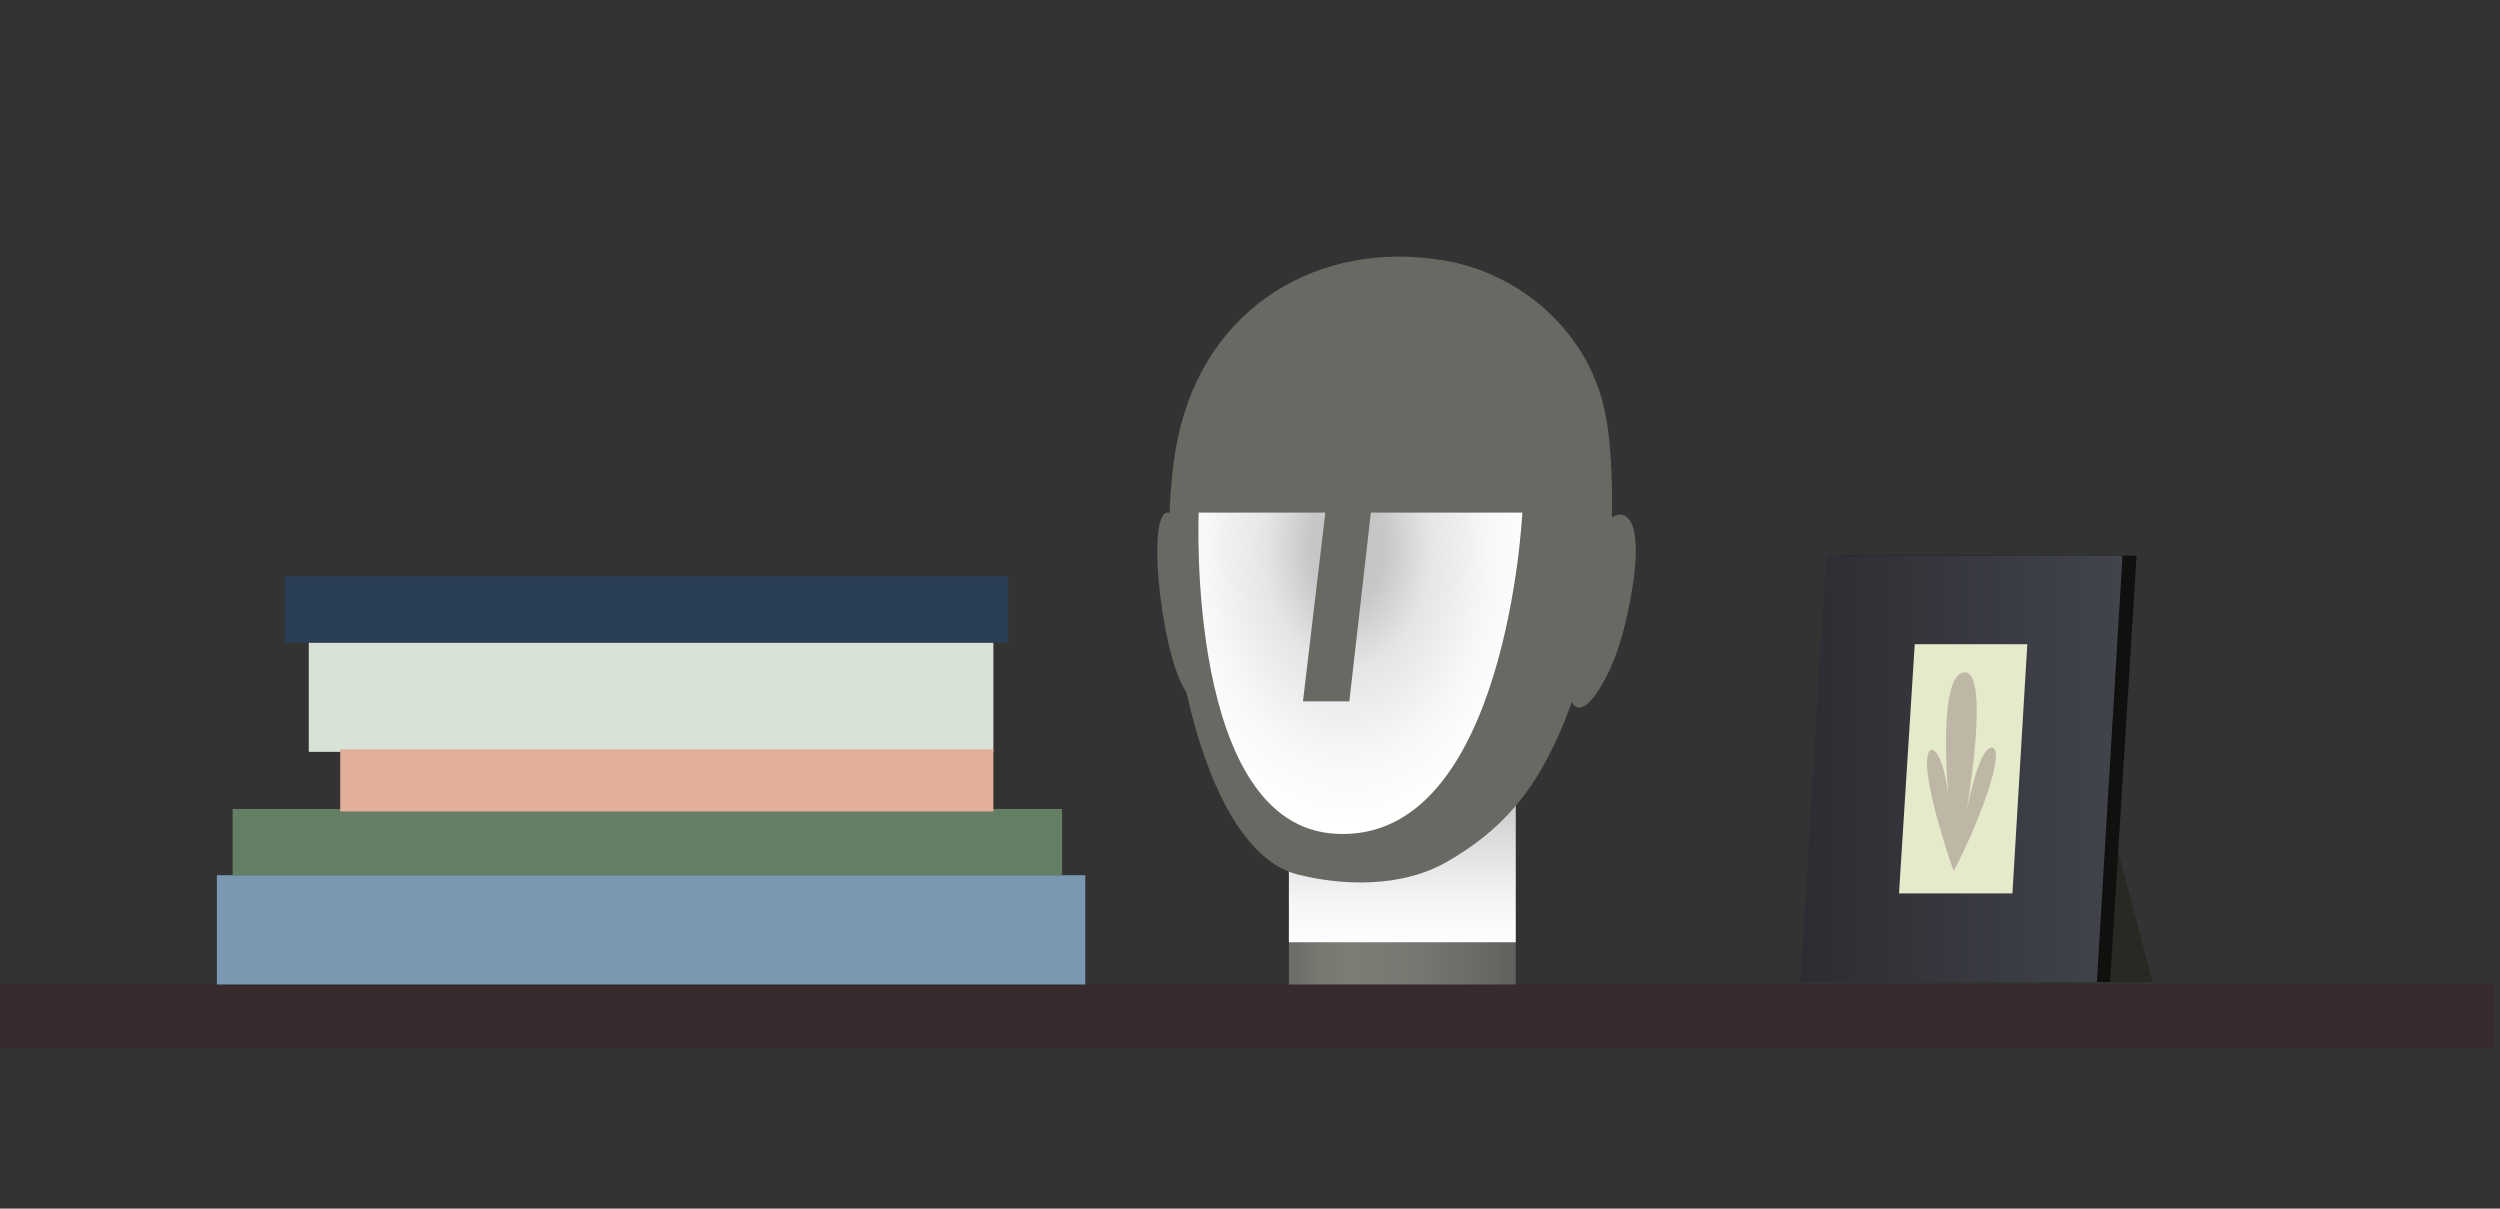 <svg width="302" height="146" viewBox="0 0 302 146" fill="none" xmlns="http://www.w3.org/2000/svg">
<rect x="0" y="0" width="302" height="146" fill="#333333" stroke="none"/>
<path d="M301.3 118.923H0V126.523H301.3V118.923Z" fill="#362A2E"/>
<path d="M131.1 105.723H26.2V118.923H131.1V105.723Z" fill="#7A98B2"/>
<path d="M128.301 97.723H28.101V105.723H128.301V97.723Z" fill="#647F64"/>
<path d="M120 77.623H37.3V90.823H120V77.623Z" fill="#D9E2D6"/>
<path d="M120.001 90.523H41.101V98.023H120.001V90.523Z" fill="#E2AF98"/>
<path d="M121.8 69.623H34.4V77.623H121.8V69.623Z" fill="#2A3F56"/>
<path d="M141.1 61.923C138.2 61.823 140.6 81.523 143.8 84.123C147 86.723 146.1 75.923 146 73.223C145.8 70.423 143.6 62.023 141.1 61.923Z" fill="#676963"/>
<path d="M183.1 78.023H155.7V118.923H183.1V78.023Z" fill="url(#paint0_linear_193_5738)"/>
<g style="mix-blend-mode:multiply">
<path d="M183.1 78.023H155.7V113.823H183.1V78.023Z" fill="url(#paint1_linear_193_5738)"/>
</g>
<path d="M193.8 71.223C189.3 89.723 185.2 98.023 175.1 103.923C169.3 107.423 161.8 106.923 156.7 105.623C143.8 102.223 138.9 68.723 142.3 52.823C145.7 36.923 159.4 29.023 174.2 31.423C183.7 32.923 191.8 40.123 193.8 49.423C195 54.523 195.1 65.623 193.8 71.223Z" fill="#676963"/>
<path d="M192.101 66.323C192.101 66.323 194.201 61.223 196.301 62.323C198.401 63.523 197.701 69.923 196.101 76.223C194.501 82.523 190.301 89.023 189.401 83.223C188.401 77.523 190.101 69.223 192.101 66.323Z" fill="#676963"/>
<g style="mix-blend-mode:multiply">
<path d="M144.8 61.923H160.1L157.4 84.723H163L165.6 61.923H183.9C183.9 61.923 182 101.823 161.4 100.723C143.2 99.823 144.8 61.923 144.8 61.923Z" fill="url(#paint2_radial_193_5738)"/>
</g>
<path d="M251.8 87.023C251.8 87.623 260.1 118.623 260 118.623C259.9 118.623 234.3 118.623 234.3 118.623L232.3 87.023H251.8Z" fill="#292924"/>
<path d="M219.1 118.623H254.9L258.1 67.123H222.3L219.1 118.623Z" fill="#10100E"/>
<path d="M217.5 118.623H253.3L256.4 67.123H220.6L217.5 118.623Z" fill="url(#paint3_linear_193_5738)"/>
<path d="M229.4 107.923H243.1L244.9 77.823H231.3L229.4 107.923Z" fill="#E5EACA"/>
<path d="M236 105.223C236 105.223 233.2 97.423 232.8 92.823C232.5 88.823 235 89.923 235.5 97.823C235.5 97.823 233.8 81.823 237.2 81.223C240.6 80.723 237.5 98.323 237.5 98.323C237.5 98.323 239 90.023 240.7 90.323C242.3 90.823 238.8 100.023 236 105.223Z" fill="#BFB7A6"/>
<defs>
<linearGradient id="paint0_linear_193_5738" x1="155.676" y1="98.436" x2="183.031" y2="98.436" gradientUnits="userSpaceOnUse">
<stop stop-color="#6B6B66"/>
<stop offset="0.141" stop-color="#787871"/>
<stop offset="0.267" stop-color="#7C7D75"/>
<stop offset="0.539" stop-color="#777871"/>
<stop offset="0.853" stop-color="#696A64"/>
<stop offset="1" stop-color="#60615C"/>
</linearGradient>
<linearGradient id="paint1_linear_193_5738" x1="169.353" y1="113.75" x2="169.353" y2="77.973" gradientUnits="userSpaceOnUse">
<stop stop-color="white"/>
<stop offset="0.137" stop-color="#F5F5F5"/>
<stop offset="0.374" stop-color="#D9D9D9"/>
<stop offset="0.682" stop-color="#ABABAB"/>
<stop offset="1" stop-color="#757575"/>
</linearGradient>
<radialGradient id="paint2_radial_193_5738" cx="0" cy="0" r="1" gradientUnits="userSpaceOnUse" gradientTransform="translate(162.777 65.997) scale(22.838 34.039)">
<stop offset="0.001" stop-color="#C3C3C3"/>
<stop offset="0.198" stop-color="#C7C7C7"/>
<stop offset="0.433" stop-color="#E5E5E5"/>
<stop offset="0.767" stop-color="#F8F8F8"/>
<stop offset="1" stop-color="white"/>
</radialGradient>
<linearGradient id="paint3_linear_193_5738" x1="217.511" y1="92.876" x2="256.428" y2="92.876" gradientUnits="userSpaceOnUse">
<stop stop-color="#2C2D32"/>
<stop offset="0.995" stop-color="#42444C"/>
</linearGradient>
</defs>
</svg>
